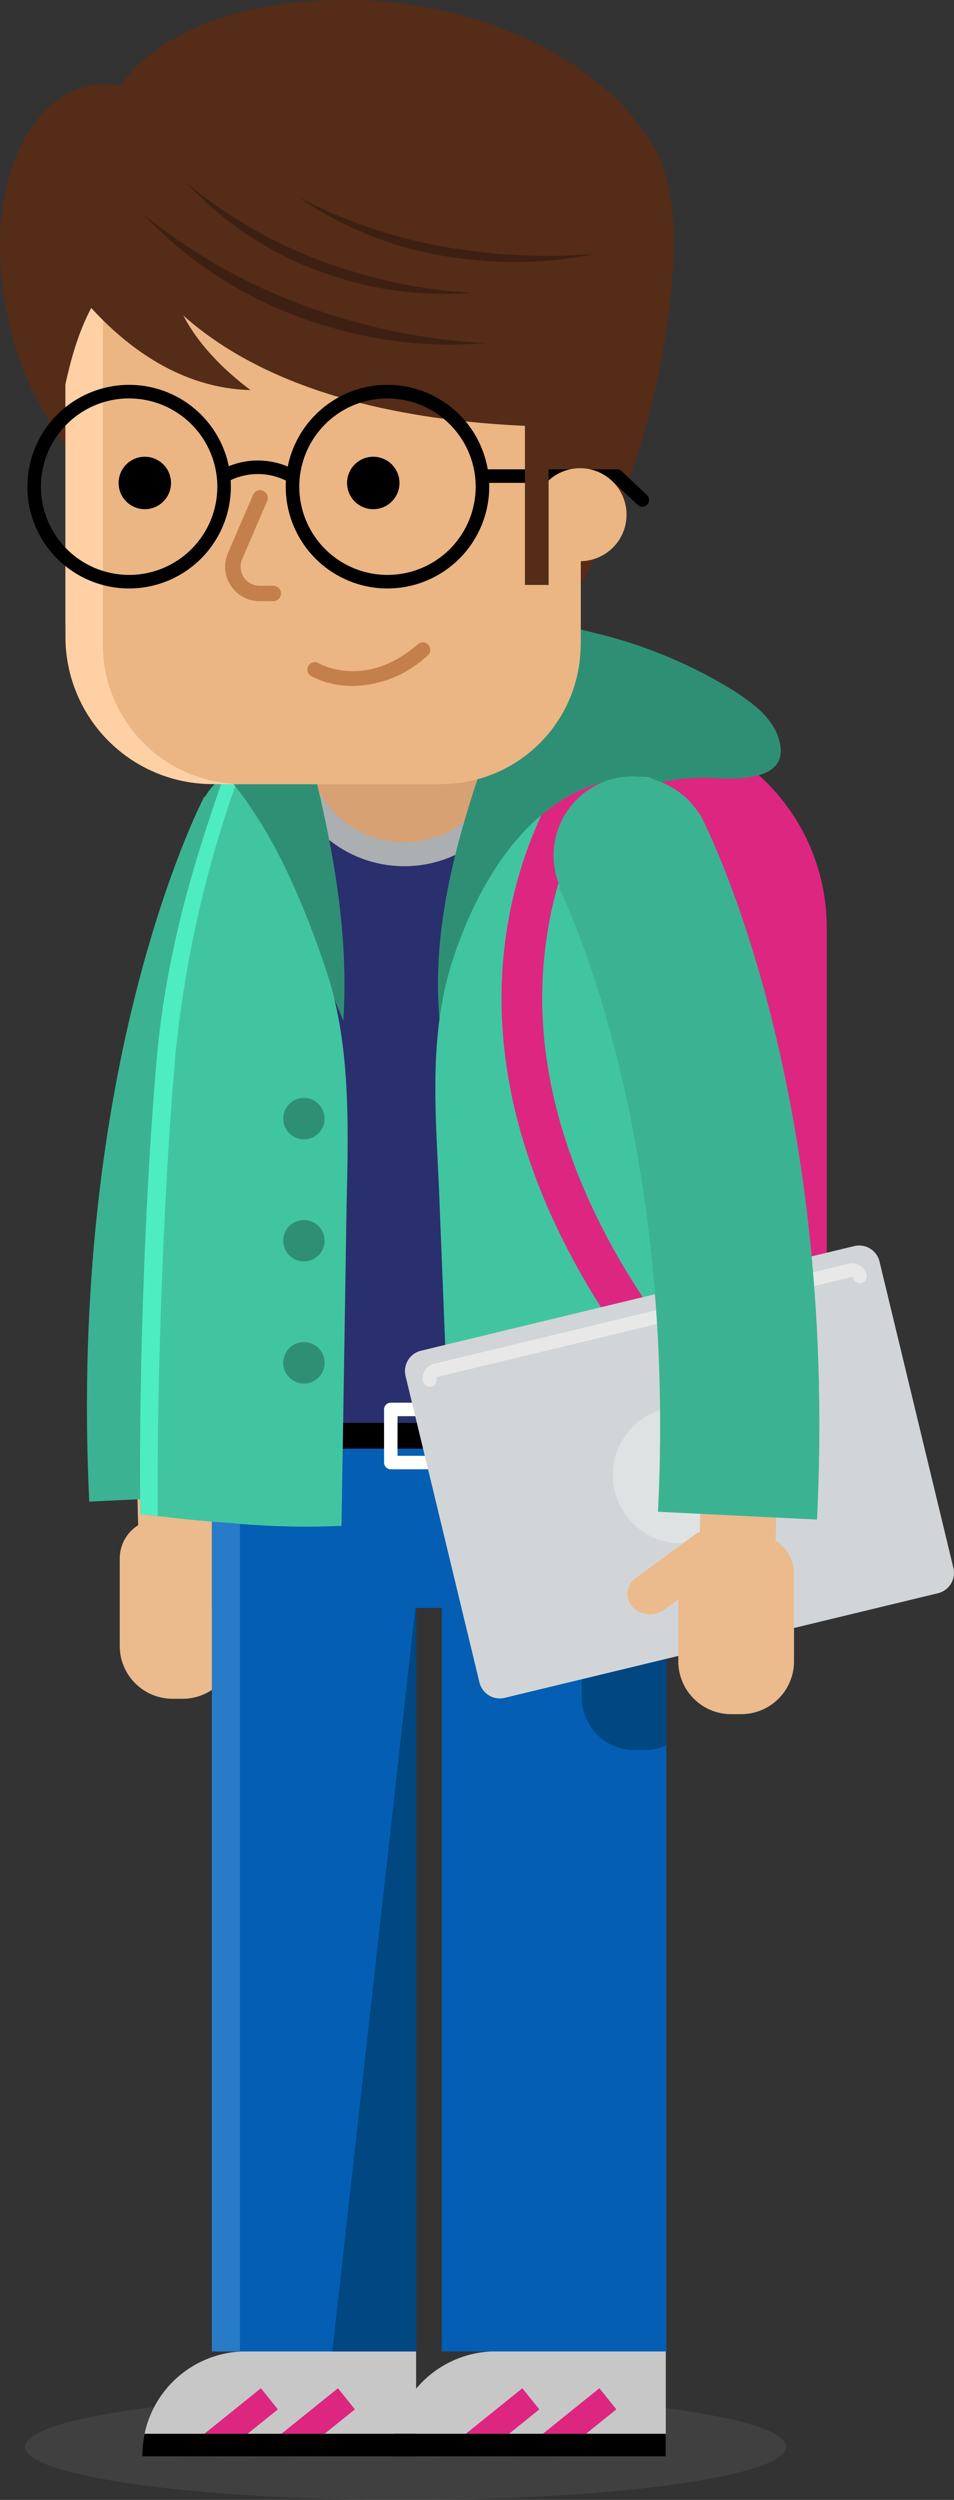 <svg id="Group_5444" data-name="Group 5444" xmlns="http://www.w3.org/2000/svg" xmlns:xlink="http://www.w3.org/1999/xlink" width="97.912" height="256.405" viewBox="0 0 97.912 256.405">
  <rect x="0" y="0" width="97.912" height="256.405" fill="#333333" stroke="none"/>
  <defs>
    <clipPath id="clip-path">
      <rect id="Rectangle_2896" data-name="Rectangle 2896" width="97.912" height="256.405" fill="none"/>
    </clipPath>
    <clipPath id="clip-path-2">
      <rect id="Rectangle_2885" data-name="Rectangle 2885" width="97.912" height="256.404" fill="none"/>
    </clipPath>
    <clipPath id="clip-path-3">
      <rect id="Rectangle_2877" data-name="Rectangle 2877" width="78.094" height="10.899" fill="none"/>
    </clipPath>
    <clipPath id="clip-path-4">
      <path id="Path_7381" data-name="Path 7381" d="M103.518,556.637A10.658,10.658,0,0,0,92.86,567.3v.108h28.1V556.637Z" transform="translate(-92.86 -556.637)" fill="none"/>
    </clipPath>
    <clipPath id="clip-path-5">
      <path id="Path_7382" data-name="Path 7382" d="M44.372,556.637A10.658,10.658,0,0,0,33.713,567.3v.108h28.1V556.637Z" transform="translate(-33.713 -556.637)" fill="none"/>
    </clipPath>
    <clipPath id="clip-path-7">
      <path id="Path_7387" data-name="Path 7387" d="M105.029,202.318c-2.82,8.37-1.751,16.929-1.461,25.552l1.1,32.351a59.485,59.485,0,0,0,18.645-.046c1.249-.2,11.707-2.926,11.768-3.851.956-14.486-.582-28.979-1.927-43.4-1.06-11.357-3.4-29.015-8.7-29.022h-.024c-9.747,0-16.088,8.566-19.407,18.422" transform="translate(-103.128 -183.896)" fill="none"/>
    </clipPath>
  </defs>
  <g id="Group_5443" data-name="Group 5443" clip-path="url(#clip-path)">
    <g id="Group_5432" data-name="Group 5432" transform="translate(0 0)">
      <g id="Group_5431" data-name="Group 5431" clip-path="url(#clip-path-2)">
        <path id="Path_7363" data-name="Path 7363" d="M32.719,271.371c-2.147-41.992,11.095-72.5,11.659-73.777l7.133,3.152-3.567-1.576,3.567,1.573c-.13.3-13.053,30.183-11,70.23Z" transform="translate(-18.41 -111.985)" fill="#ebba8d"/>
        <path id="Path_7364" data-name="Path 7364" d="M44.075,362.327l6.046,4.441a2.463,2.463,0,0,0,3.24-.314,1.969,1.969,0,0,0-.344-2.947l-6.046-4.441a2.463,2.463,0,0,0-3.24.314,1.969,1.969,0,0,0,.344,2.947" transform="translate(-24.494 -203.234)" fill="#ebba8d"/>
        <path id="Path_7365" data-name="Path 7365" d="M36.2,359.641l-3.815,0a4.031,4.031,0,0,0-4.032,4.029l0,8.961a5.423,5.423,0,0,0,5.421,5.426H34.8a5.423,5.423,0,0,0,5.425-5.42l0-8.962a4.031,4.031,0,0,0-4.029-4.033" transform="translate(-16.064 -203.822)" fill="#ebba8d"/>
        <path id="Path_7366" data-name="Path 7366" d="M20.832,260.9c-2.168-44.829,11.234-71.2,11.805-72.3l14.374,7.465-7.187-3.733,7.2,3.707c-.12.235-11.956,23.946-10.015,64.077Z" transform="translate(-11.672 -106.885)" fill="#3bb392"/>
        <path id="Path_7367" data-name="Path 7367" d="M45.787,187.982a7.99,7.99,0,1,0,7.978-8.433,8.215,8.215,0,0,0-7.978,8.433" transform="translate(-25.949 -101.758)" fill="#3bb392"/>
        <g id="Group_5430" data-name="Group 5430" transform="translate(2.585 245.505)" opacity="0.15">
          <g id="Group_5429" data-name="Group 5429">
            <g id="Group_5428" data-name="Group 5428" clip-path="url(#clip-path-3)">
              <path id="Path_7368" data-name="Path 7368" d="M84.059,572.1c0,3.01-17.482,5.45-39.047,5.45s-39.047-2.44-39.047-5.45,17.482-5.45,39.047-5.45,39.047,2.44,39.047,5.45" transform="translate(-5.966 -566.647)" fill="#8f8f8f"/>
            </g>
          </g>
        </g>
        <path id="Path_7369" data-name="Path 7369" d="M134.446,239.218H87.511V192.082a21.012,21.012,0,0,1,21.012-21.012h4.911a21.012,21.012,0,0,1,21.012,21.012Z" transform="translate(-49.596 -96.953)" fill="#dd2680"/>
        <path id="Path_7370" data-name="Path 7370" d="M33.713,567.4h28.1V556.637H44.371A10.658,10.658,0,0,0,33.713,567.3Z" transform="translate(-19.106 -315.469)" fill="#c7c7c7"/>
        <path id="Path_7371" data-name="Path 7371" d="M92.86,567.4h28.1V556.637H103.518A10.658,10.658,0,0,0,92.86,567.3Z" transform="translate(-52.627 -315.469)" fill="#c7c7c7"/>
        <path id="Path_7372" data-name="Path 7372" d="M101.345,203.62c-.223-14.705-13.391-26.566-29.613-26.566-26.326,0-21.872,32.425-21.872,32.425V247.31H92.394V209.49h8.963V203.62Z" transform="translate(-28.097 -100.344)" fill="#29306d"/>
        <rect id="Rectangle_2878" data-name="Rectangle 2878" width="20.935" height="94.107" transform="translate(21.792 147.073)" fill="#045eb4"/>
        <path id="Path_7373" data-name="Path 7373" d="M87.333,455.76H78.708l8.625-77.139Z" transform="translate(-44.607 -214.58)" fill="#014782"/>
        <rect id="Rectangle_2879" data-name="Rectangle 2879" width="23.051" height="92.64" transform="translate(45.341 148.54)" fill="#045eb4"/>
        <path id="Path_7374" data-name="Path 7374" d="M145.64,371.8l-3.815,0a4.031,4.031,0,0,0-4.029,4.033l0,8.961a5.424,5.424,0,0,0,5.425,5.421h1.031a5.4,5.4,0,0,0,2.23-.484V371.889a4.032,4.032,0,0,0-.846-.091" transform="translate(-78.094 -210.713)" fill="#014782"/>
        <rect id="Rectangle_2880" data-name="Rectangle 2880" width="46.817" height="17.841" transform="translate(21.754 147.081)" fill="#045eb4"/>
        <path id="Path_7375" data-name="Path 7375" d="M120.331,233.191V241.3H124.3v37.829H110.583Z" transform="translate(-62.672 -132.159)" fill="gray"/>
        <rect id="Rectangle_2881" data-name="Rectangle 2881" width="2.881" height="94.107" transform="translate(21.745 147.073)" fill="#287bc7"/>
        <path id="Path_7376" data-name="Path 7376" d="M90.014,339.487H50.19l-.01-2.637H90.014Z" transform="translate(-28.439 -190.906)"/>
        <path id="Path_7377" data-name="Path 7377" d="M99.259,338.885H91.67a.692.692,0,0,1-.691-.691v-5.45a.692.692,0,0,1,.691-.692h7.588a.692.692,0,0,1,.691.692v5.45a.692.692,0,0,1-.691.691m-6.9-1.383h6.205v-4.067H92.362Z" transform="translate(-51.561 -188.187)" fill="#fff"/>
        <path id="Path_7378" data-name="Path 7378" d="M45.388,228.99a50.83,50.83,0,0,1-2.256-34.876,46.645,46.645,0,0,1,6.746-14.183l3.3,2.542L51.53,181.2l1.654,1.268a43.45,43.45,0,0,0-6.1,12.989,46.163,46.163,0,0,0,2.137,31.886Z" transform="translate(-23.271 -101.974)" fill="#014782"/>
        <path id="Path_7379" data-name="Path 7379" d="M81.833,176.056a35.57,35.57,0,0,0-11.491,1.879c.913,4.768,5.5,8.4,11.019,8.4,5.632,0,10.291-3.774,11.071-8.684a35.7,35.7,0,0,0-10.6-1.591" transform="translate(-39.866 -99.778)" fill="#d7a174"/>
        <path id="Path_7380" data-name="Path 7380" d="M89.77,178.926a1.207,1.207,0,0,0-.107.338,9.969,9.969,0,0,1-19.686.283,1.205,1.205,0,0,0-.116-.334q-1.158.348-2.279.766a12.4,12.4,0,0,0,24.487-.35q-1.131-.388-2.3-.7" transform="translate(-38.301 -101.405)" fill="#abafb1"/>
        <rect id="Rectangle_2882" data-name="Rectangle 2882" width="3.825" height="39.889" transform="translate(21.974 106.041)" fill="#9c9c9c"/>
        <rect id="Rectangle_2883" data-name="Rectangle 2883" width="8.686" height="45.808" transform="translate(61.422 109.134)" fill="#ebba8d"/>
        <rect id="Rectangle_2884" data-name="Rectangle 2884" width="8.686" height="3.554" transform="translate(61.422 109.134)" fill="#d7a174"/>
      </g>
    </g>
    <g id="Group_5434" data-name="Group 5434" transform="translate(40.233 241.169)">
      <g id="Group_5433" data-name="Group 5433" clip-path="url(#clip-path-4)">
        <rect id="Rectangle_2886" data-name="Rectangle 2886" width="11.126" height="2.779" transform="matrix(0.779, -0.627, 0.627, 0.779, 4.71, 10.758)" fill="#dd2680"/>
        <rect id="Rectangle_2887" data-name="Rectangle 2887" width="11.126" height="2.779" transform="matrix(0.779, -0.627, 0.627, 0.779, 12.616, 10.758)" fill="#dd2680"/>
        <rect id="Rectangle_2888" data-name="Rectangle 2888" width="28.1" height="4.631" transform="translate(0 8.451)"/>
      </g>
    </g>
    <g id="Group_5436" data-name="Group 5436" transform="translate(14.607 241.169)">
      <g id="Group_5435" data-name="Group 5435" clip-path="url(#clip-path-5)">
        <rect id="Rectangle_2889" data-name="Rectangle 2889" width="11.126" height="2.779" transform="matrix(0.779, -0.627, 0.627, 0.779, 3.504, 10.758)" fill="#dd2680"/>
        <rect id="Rectangle_2890" data-name="Rectangle 2890" width="11.126" height="2.779" transform="matrix(0.779, -0.627, 0.627, 0.779, 11.41, 10.758)" fill="#dd2680"/>
        <rect id="Rectangle_2891" data-name="Rectangle 2891" width="28.1" height="4.631" transform="translate(0 8.451)"/>
      </g>
    </g>
    <g id="Group_5438" data-name="Group 5438" transform="translate(0 0)">
      <g id="Group_5437" data-name="Group 5437" clip-path="url(#clip-path-2)">
        <path id="Path_7383" data-name="Path 7383" d="M103.919,187.807c-1.416-15.227,6.316-29.926,9.454-41.132.08-.267,5.868,1.208,6.3,1.313a48.486,48.486,0,0,1,13.986,5.694c2.009,1.255,4.343,2.813,5.071,5.207,1.317,4.329-4.155,4.172-6.872,4.012a20.118,20.118,0,0,0-12.7,3.808c-4.182,2.976-6.043,7.372-9.2,11.231-2.431,2.976-4.08,6.578-6.036,9.867" transform="translate(-58.798 -83.108)" fill="#2f8f75"/>
        <path id="Path_7384" data-name="Path 7384" d="M52.5,188.685c.99-15.227-4.408-29.28-6.6-40.486-.029-.145-6.8,2.14-7.529,2.447-1.5.632-3.411.658-4.737,1.629s-3.142,3.886-3.162,5.508c-.031,2.515,5.049,3.318,7.192,4.4,1.706.864,1.367,1.3,3.01,2.36,1.75,1.125,2.955,4.973,3.971,6.767,3.136,5.536,5.421,11.513,7.856,17.372" transform="translate(-17.267 -83.987)" fill="#2f8f75"/>
        <path id="Path_7385" data-name="Path 7385" d="M124.46,183.9c-9.76-.014-16.109,8.558-19.431,18.422-2.82,8.371-1.751,16.929-1.461,25.552l1.315,32.989a67.139,67.139,0,0,0,18.433-.685c1.249-.2,11.707-2.926,11.768-3.851.956-14.486-.582-28.979-1.928-43.4-1.059-11.357-3.4-29.015-8.7-29.022" transform="translate(-58.446 -104.222)" fill="#41c5a1"/>
      </g>
    </g>
    <g id="Group_5440" data-name="Group 5440" transform="translate(44.681 79.675)">
      <g id="Group_5439" data-name="Group 5439" clip-path="url(#clip-path-7)">
        <path id="Path_7386" data-name="Path 7386" d="M134.667,242.134c-8.676-10.9-18.368-27.884-15.27-46.929,1.872-11.509,7.521-18.236,7.761-18.517l3.174,2.7a36.8,36.8,0,0,0-6.857,16.713c-2.167,13.818,2.83,28.837,14.453,43.436Z" transform="translate(-112.014 -179.811)" fill="#dd2680"/>
      </g>
    </g>
    <g id="Group_5442" data-name="Group 5442" transform="translate(0 0)">
      <g id="Group_5441" data-name="Group 5441" clip-path="url(#clip-path-2)">
        <path id="Path_7388" data-name="Path 7388" d="M150.634,330.51,106.167,341.24a2.149,2.149,0,0,1-2.593-1.585L95.99,308.23a2.149,2.149,0,0,1,1.585-2.593l44.466-10.731a2.15,2.15,0,0,1,2.593,1.585l7.583,31.425a2.149,2.149,0,0,1-1.585,2.594" transform="translate(-54.367 -167.101)" fill="#d2d5d7"/>
        <path id="Path_7389" data-name="Path 7389" d="M100.857,311.721a.7.7,0,0,1-.675-.532,1.509,1.509,0,0,1,1.113-1.821l42.56-10.27a1.512,1.512,0,0,1,1.821,1.113.695.695,0,1,1-1.35.326.12.12,0,0,0-.145-.088l-42.56,10.27a.12.12,0,0,0-.088.145.7.7,0,0,1-.512.838.712.712,0,0,1-.164.02" transform="translate(-56.753 -169.487)" fill="#e8e8e8"/>
        <path id="Path_7390" data-name="Path 7390" d="M159.194,340a7.015,7.015,0,1,1-7.015-7.014A7.015,7.015,0,0,1,159.194,340" transform="translate(-82.271 -188.717)" fill="#dee2e3"/>
        <path id="Path_7391" data-name="Path 7391" d="M41.89,183.031c2.48,3.08,6.174,7.717,10.341,20.065,2.54,7.526,2.35,15.662,2.146,24.284l-.521,32.852a82.3,82.3,0,0,1-11.669-.318c-3.009-.177-5.954-.555-8.97-.873-.2-13.609.493-33.378,1.69-46.819,1.1-12.339,4.705-22.56,6.984-29.191" transform="translate(-18.806 -103.731)" fill="#41c5a1"/>
        <path id="Path_7392" data-name="Path 7392" d="M36.833,211.659a118.11,118.11,0,0,1,6.114-27.3c-.373-.481-.727-.922-1.058-1.334-2.279,6.631-5.886,16.852-6.984,29.191-1.2,13.441-1.889,33.209-1.69,46.818.594.062,1.183.128,1.772.193-.093-14.45.638-34.008,1.846-47.574" transform="translate(-18.805 -103.731)" fill="#4eedc1"/>
        <path id="Path_7393" data-name="Path 7393" d="M11.275,94.2c.194-.078.389-.145.582-.221q-.182-.11-.353-.236c-.133.278-.216.444-.229.457" transform="translate(-6.39 -53.127)"/>
        <path id="Path_7394" data-name="Path 7394" d="M79.537,85.119h.019l-.009-.015-.01.013" transform="translate(-45.077 -48.233)"/>
        <path id="Path_7395" data-name="Path 7395" d="M61.089,84.258c.166-.005.328-.005.493-.009q-.129-.174-.243-.358c-.078.127-.16.249-.25.367" transform="translate(-34.622 -47.545)"/>
        <path id="Path_7396" data-name="Path 7396" d="M28.42,89.165l.074-.019-.05-.037c-.007.019-.016.037-.024.056" transform="translate(-16.107 -50.502)"/>
        <path id="Path_7397" data-name="Path 7397" d="M25.676,38.617c2.461,12.089-.94,22.988-7.6,24.344S3.169,55.5.707,43.407,2.483,21.43,9.14,20.075s14.074,6.453,16.535,18.542" transform="translate(0 -11.291)" fill="#542c18"/>
        <path id="Path_7398" data-name="Path 7398" d="M117,49.472C114.222,65.2,105.336,83.908,96.353,82.321S84.786,64.6,87.565,48.864s12.315-27.2,21.3-25.612S119.78,33.74,117,49.472" transform="translate(-49.024 -13.095)" fill="#542c18"/>
        <path id="Path_7399" data-name="Path 7399" d="M51.533,106.069H32.361A16.854,16.854,0,0,1,15.507,89.216V62.106A16.854,16.854,0,0,1,32.361,45.252H51.533A16.853,16.853,0,0,1,68.386,62.106v27.11a16.853,16.853,0,0,1-16.853,16.853" transform="translate(-8.788 -25.647)" fill="#ebb683"/>
        <path id="Path_7400" data-name="Path 7400" d="M53.293,106.069H30.6A15.093,15.093,0,0,1,15.507,90.976V60.345A15.093,15.093,0,0,1,30.6,45.252H53.293A15.093,15.093,0,0,1,68.386,60.345V90.976a15.093,15.093,0,0,1-15.093,15.093" transform="translate(-8.788 -25.647)" fill="#ffd0a4"/>
        <path id="Path_7401" data-name="Path 7401" d="M59.076,106.069H38.684A14.326,14.326,0,0,1,24.358,91.743V59.578A14.326,14.326,0,0,1,38.684,45.252H59.076A14.326,14.326,0,0,1,73.4,59.578V91.743a14.326,14.326,0,0,1-14.326,14.326" transform="translate(-13.805 -25.647)" fill="#ebb683"/>
        <rect id="Rectangle_2893" data-name="Rectangle 2893" width="6.981" height="8.894" transform="translate(54.64 39.929)" fill="#542c18"/>
        <path id="Path_7402" data-name="Path 7402" d="M33.474,110.816a2.689,2.689,0,1,1-2.689-2.689,2.689,2.689,0,0,1,2.689,2.689" transform="translate(-15.923 -61.28)"/>
        <path id="Path_7403" data-name="Path 7403" d="M87.594,110.816a2.689,2.689,0,1,1-2.689-2.689,2.689,2.689,0,0,1,2.689,2.689" transform="translate(-46.595 -61.28)"/>
        <path id="Path_7404" data-name="Path 7404" d="M130.035,114.934a.69.69,0,0,1-.476-.189l-2.4-2.256H113.819a.695.695,0,1,1,0-1.389h13.617a.7.7,0,0,1,.476.188l2.6,2.445a.695.695,0,0,1-.476,1.2" transform="translate(-64.112 -62.965)"/>
        <path id="Path_7405" data-name="Path 7405" d="M22.429,45.248c-7.568,1.491-9.362,11.858-9.965,14.311-.346,1.406-2.123-7.291-2.123-14.028s.146-10.8,4.536-10.8,14.183,9.214,7.552,10.52" transform="translate(-5.861 -19.682)" fill="#542c18"/>
        <path id="Path_7406" data-name="Path 7406" d="M81.354,16.74c2.657,6.073-3.843,27.036-7.691,27.059-42.3.258-49.968-19.793-49.968-28.919C23.695,7.708,32.157-.014,48.921,0,64.13.013,77.285,7.44,81.354,16.74" transform="translate(-13.429 0)" fill="#542c18"/>
        <path id="Path_7407" data-name="Path 7407" d="M78.13,111.99a10.442,10.442,0,1,1,10.442-10.442A10.453,10.453,0,0,1,78.13,111.99m0-19.494a9.052,9.052,0,1,0,9.052,9.052A9.062,9.062,0,0,0,78.13,92.5" transform="translate(-38.361 -51.634)"/>
        <path id="Path_7408" data-name="Path 7408" d="M16.929,111.99A10.442,10.442,0,1,1,27.37,101.549,10.453,10.453,0,0,1,16.929,111.99m0-19.494a9.052,9.052,0,1,0,9.052,9.052A9.062,9.062,0,0,0,16.929,92.5" transform="translate(-3.676 -51.634)"/>
        <path id="Path_7409" data-name="Path 7409" d="M59.494,111.328a6.5,6.5,0,0,0-6.441-.136l-.665-1.22a7.892,7.892,0,0,1,7.821.165Z" transform="translate(-29.69 -61.784)"/>
        <path id="Path_7410" data-name="Path 7410" d="M77.475,156.524c-.217,0-.425-.007-.623-.02a8.956,8.956,0,0,1-3.692-1,.766.766,0,0,1,.772-1.323c.2.113,4.868,2.717,10.205-1.945a.766.766,0,0,1,1.009,1.154,11.54,11.54,0,0,1-7.672,3.139" transform="translate(-41.248 -86.169)" fill="#c3804c"/>
        <path id="Path_7411" data-name="Path 7411" d="M58.274,127.434H56.867a3.535,3.535,0,0,1-3.246-4.933l2.571-5.967a.791.791,0,1,1,1.453.626l-2.571,5.967a1.953,1.953,0,0,0,1.793,2.725h1.407a.791.791,0,1,1,0,1.582" transform="translate(-30.225 -65.774)" fill="#c3804c"/>
        <path id="Path_7412" data-name="Path 7412" d="M53.949,61.216A58.183,58.183,0,0,1,33.824,50.628,41.945,41.945,0,0,0,52.47,62.072a43.458,43.458,0,0,0,16.567,1.81,61.555,61.555,0,0,1-15.088-2.665" transform="translate(-19.169 -28.693)" fill="#3d2011"/>
        <path id="Path_7413" data-name="Path 7413" d="M61.122,52.456A48.194,48.194,0,0,1,44.5,43.59a34.745,34.745,0,0,0,15.393,9.568,36,36,0,0,0,13.716,1.577,50.993,50.993,0,0,1-12.487-2.279" transform="translate(-25.22 -24.705)" fill="#3d2011"/>
        <path id="Path_7414" data-name="Path 7414" d="M8.031,53.484s7.964,16.487,22.234,16.835c-8.822-6.609-8.371-12.846-8.371-12.846Z" transform="translate(-4.551 -30.312)" fill="#542c18"/>
        <path id="Path_7415" data-name="Path 7415" d="M135.943,115.607a4.768,4.768,0,1,1-4.768-4.768,4.768,4.768,0,0,1,4.768,4.768" transform="translate(-71.639 -62.817)" fill="#ebb683"/>
        <rect id="Rectangle_2894" data-name="Rectangle 2894" width="2.43" height="19.09" transform="translate(53.875 40.904)" fill="#542c18"/>
        <path id="Path_7416" data-name="Path 7416" d="M88.522,52.233a51.812,51.812,0,0,1-17.635-5.461A36.583,36.583,0,0,0,87.4,53a41.122,41.122,0,0,0,13.8-.45,58.112,58.112,0,0,1-12.671-.318" transform="translate(-40.174 -26.508)" fill="#3d2011"/>
        <path id="Path_7417" data-name="Path 7417" d="M158.838,275.014l-7.789-.4c2.048-40.047-10.874-69.933-11-70.23l7.134-3.149c.565,1.278,13.806,31.785,11.659,73.777" transform="translate(-79.368 -114.049)" fill="#ebba8d"/>
        <path id="Path_7418" data-name="Path 7418" d="M158.885,265.03l-16.319-.8c1.973-40.072-10.051-63.749-10.173-63.983l14.46-7.608c.582,1.1,14.241,27.511,12.032,72.394" transform="translate(-75.032 -109.175)" fill="#3bb392"/>
        <path id="Path_7419" data-name="Path 7419" d="M147.385,192.218a8.124,8.124,0,1,1-8.118-8.433,8.28,8.28,0,0,1,8.118,8.433" transform="translate(-74.327 -104.159)" fill="#3bb392"/>
        <path id="Path_7420" data-name="Path 7420" d="M71.341,262.031a2.125,2.125,0,1,1-2.125-2.125,2.125,2.125,0,0,1,2.125,2.125" transform="translate(-38.024 -147.299)" fill="#2f8f75"/>
        <path id="Path_7421" data-name="Path 7421" d="M71.341,290.937a2.125,2.125,0,1,1-2.125-2.125,2.125,2.125,0,0,1,2.125,2.125" transform="translate(-38.024 -163.682)" fill="#2f8f75"/>
        <path id="Path_7422" data-name="Path 7422" d="M71.341,319.842a2.125,2.125,0,1,1-2.125-2.125,2.125,2.125,0,0,1,2.125,2.125" transform="translate(-38.024 -180.063)" fill="#2f8f75"/>
        <path id="Path_7423" data-name="Path 7423" d="M158.436,365.97l-6.046,4.441a2.463,2.463,0,0,1-3.24-.314,1.969,1.969,0,0,1,.344-2.947l6.046-4.441a2.463,2.463,0,0,1,3.24.314,1.969,1.969,0,0,1-.344,2.947" transform="translate(-84.239 -205.299)" fill="#ebba8d"/>
        <path id="Path_7424" data-name="Path 7424" d="M164.71,363.284l3.815,0a4.031,4.031,0,0,1,4.032,4.029l0,8.961a5.423,5.423,0,0,1-5.421,5.426h-1.031a5.423,5.423,0,0,1-5.425-5.42l0-8.962a4.031,4.031,0,0,1,4.029-4.033" transform="translate(-91.064 -205.887)" fill="#ebba8d"/>
      </g>
    </g>
  </g>
</svg>
